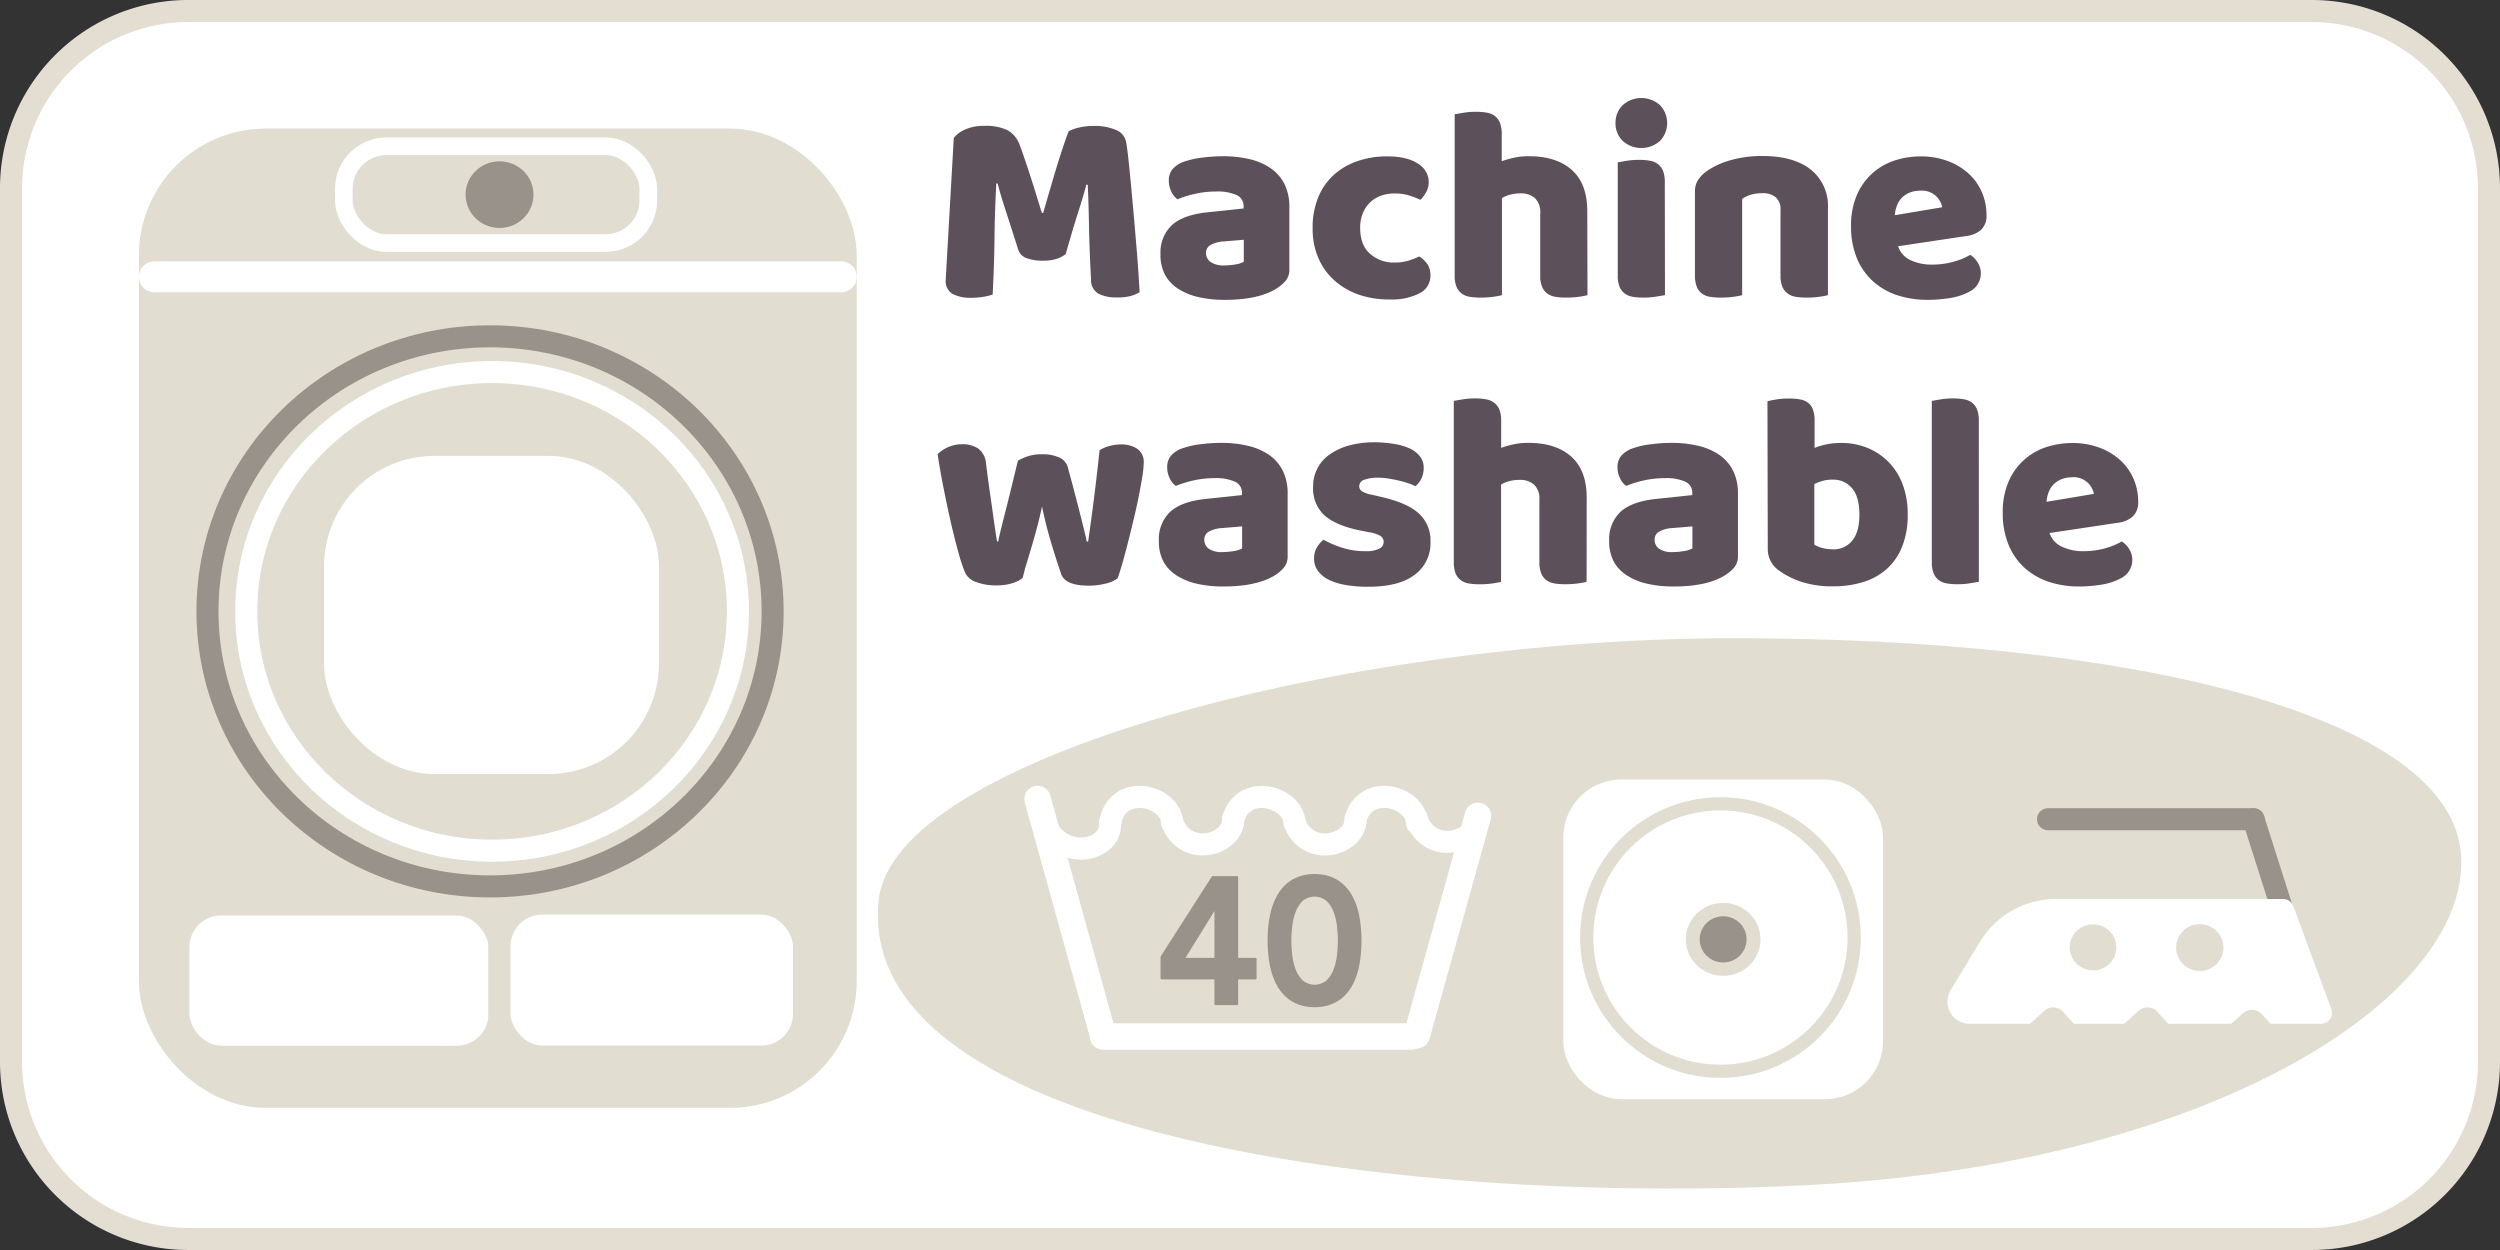 <svg id="Layer_1" data-name="Layer 1" xmlns="http://www.w3.org/2000/svg" viewBox="0 0 566.93 283.46"><rect x="0" y="0" width="566.93" height="283.46" fill="#333333" stroke="none"/><defs><style>.cls-1,.cls-10,.cls-12,.cls-6{fill:#fff;}.cls-2{fill:#e3ddd2;}.cls-16,.cls-17,.cls-18,.cls-3,.cls-4,.cls-5{fill:#e2ddd1;}.cls-15,.cls-16,.cls-17,.cls-18,.cls-4,.cls-6{stroke:#e2ddd1;}.cls-10,.cls-12,.cls-13,.cls-14,.cls-4,.cls-6,.cls-7,.cls-8,.cls-9{stroke-linecap:round;}.cls-10,.cls-12,.cls-13,.cls-14,.cls-18,.cls-4,.cls-6,.cls-7,.cls-8,.cls-9{stroke-linejoin:round;}.cls-4,.cls-9{stroke-width:7px;}.cls-10,.cls-12,.cls-13,.cls-5,.cls-8,.cls-9{stroke:#fff;}.cls-11,.cls-15,.cls-16,.cls-17,.cls-5{stroke-miterlimit:10;}.cls-10,.cls-11,.cls-13,.cls-5,.cls-6,.cls-7{stroke-width:5px;}.cls-14,.cls-7{fill:#99928a;}.cls-11,.cls-14,.cls-7{stroke:#99928a;}.cls-11,.cls-13,.cls-15,.cls-8,.cls-9{fill:none;}.cls-8{stroke-width:4px;}.cls-12,.cls-17,.cls-18{stroke-width:6px;}.cls-14{stroke-width:0.5px;}.cls-15,.cls-16{stroke-width:3px;}.cls-19{fill:#5c505b;}</style></defs><rect class="cls-1" x="2.5" y="2.5" width="561.93" height="278.46" rx="40.17"/><path class="cls-2" d="M524.26,5a37.71,37.71,0,0,1,37.67,37.67V240.79a37.71,37.71,0,0,1-37.67,37.67H42.67A37.71,37.71,0,0,1,5,240.79V42.67A37.71,37.71,0,0,1,42.67,5H524.26m0-5H42.67A42.66,42.66,0,0,0,0,42.67V240.79a42.66,42.66,0,0,0,42.67,42.67H524.26a42.66,42.66,0,0,0,42.67-42.67V42.67A42.66,42.66,0,0,0,524.26,0Z" transform="translate(0 0)"/><path class="cls-3" d="M558.11,194.12c-1.8-32.27-75.83-49.51-165.6-49.39-87.66.12-189.9,27.24-193.25,59.42C193.63,258.3,322,273.66,411.7,268.66S559.9,226.4,558.11,194.12Z" transform="translate(0 0)"/><rect class="cls-4" x="35" y="32.65" width="155.78" height="215.08" rx="25.26"/><ellipse class="cls-5" cx="111.59" cy="138.64" rx="55.75" ry="54.27"/><rect class="cls-6" x="40.45" y="205.11" width="72.82" height="34.53" rx="9.66"/><rect class="cls-6" x="113.28" y="204.9" width="69.05" height="34.71" rx="9.66"/><ellipse class="cls-7" cx="113.28" cy="44.14" rx="5.2" ry="5.06"/><rect class="cls-8" x="77.97" y="33.17" width="69.05" height="21.94" rx="9.66"/><line class="cls-9" x1="35" y1="62.78" x2="190.78" y2="62.78"/><rect class="cls-10" x="75.99" y="105.88" width="70.94" height="67.14" rx="22.51"/><ellipse class="cls-11" cx="111.13" cy="138.64" rx="64.08" ry="62.37"/><line class="cls-12" x1="235.29" y1="181.19" x2="250.14" y2="234.75"/><line class="cls-12" x1="250.14" y1="235.05" x2="320.09" y2="235.05"/><line class="cls-12" x1="335.16" y1="185.01" x2="321.3" y2="234.75"/><path class="cls-13" d="M251.91,186.13a6.26,6.26,0,0,1,5.4-5.33c3.66-.57,8.33,1.88,8.52,5.84" transform="translate(0 0)"/><path class="cls-13" d="M265.77,186.06a7,7,0,0,0,5.83,5.35c3.71.58,8.18-1.86,8.06-5.82" transform="translate(0 0)"/><path class="cls-13" d="M279.65,186.14a6.26,6.26,0,0,1,5.4-5.33c3.66-.57,8.33,1.88,8.52,5.84" transform="translate(0 0)"/><path class="cls-13" d="M293.51,186.07a7,7,0,0,0,5.83,5.35c3.71.58,8.18-1.86,8.06-5.81" transform="translate(0 0)"/><path class="cls-13" d="M321.27,185.47a7,7,0,0,0,5.83,5.35c3.71.58,8.18-1.85,8.06-5.81" transform="translate(0 0)"/><path class="cls-13" d="M236.7,186a9,9,0,0,0,6.68,6.25c4.06.89,8.75-1.48,8.34-5.82" transform="translate(0 0)"/><path class="cls-14" d="M275.65,221.85H263.43V217L275,198.93h5.53v18.53h4.18v4.39h-4.18v5.84h-4.88Zm0-16h-.08l-7.19,11.62h7.27Z" transform="translate(0 0)"/><path class="cls-14" d="M287.72,213.31a26.38,26.38,0,0,1,.55-5.82,15.54,15.54,0,0,1,1.44-4.07,10.07,10.07,0,0,1,2-2.64,8.75,8.75,0,0,1,4.51-2.17,11.24,11.24,0,0,1,3.78,0,8.75,8.75,0,0,1,4.51,2.17,10.07,10.07,0,0,1,2,2.64,16.3,16.3,0,0,1,1.44,4.07,31.12,31.12,0,0,1,0,11.65,16.3,16.3,0,0,1-1.44,4.07,10.07,10.07,0,0,1-2,2.64A8.75,8.75,0,0,1,300,228a11.24,11.24,0,0,1-3.78,0,8.75,8.75,0,0,1-4.51-2.17,10.07,10.07,0,0,1-2-2.64,15.54,15.54,0,0,1-1.44-4.07A26.41,26.41,0,0,1,287.72,213.31Zm4.87,0a28.6,28.6,0,0,0,.19,3.11,14,14,0,0,0,.75,3.35,7.11,7.11,0,0,0,1.66,2.68,4.44,4.44,0,0,0,5.85,0,7.13,7.13,0,0,0,1.67-2.68,14,14,0,0,0,.75-3.35,31.09,31.09,0,0,0,.18-3.11c0-.89-.06-1.92-.18-3.1a14,14,0,0,0-.75-3.35,7.25,7.25,0,0,0-1.67-2.69,4.47,4.47,0,0,0-5.85,0,7.23,7.23,0,0,0-1.66,2.69,14,14,0,0,0-.75,3.35A28.58,28.58,0,0,0,292.59,213.31Z" transform="translate(0 0)"/><path class="cls-13" d="M307.4,186.13a6.26,6.26,0,0,1,5.4-5.33c3.66-.57,8.33,1.88,8.52,5.84" transform="translate(0 0)"/><rect class="cls-10" x="357.01" y="179.27" width="67.5" height="67.5" rx="10.66"/><circle class="cls-15" cx="390.15" cy="212.61" r="30.33"/><ellipse class="cls-16" cx="390.76" cy="213.02" rx="6.97" ry="6.78"/><ellipse class="cls-7" cx="390.76" cy="213.02" rx="2.83" ry="2.75"/><line class="cls-7" x1="520.83" y1="216.52" x2="511.04" y2="185.79"/><line class="cls-7" x1="511.05" y1="185.78" x2="464.43" y2="185.78"/><path class="cls-10" d="M526.33,229.67H446.64a2.54,2.54,0,0,1-2.15-3.86l6.66-10.95a17.6,17.6,0,0,1,15-8.49h51.57Z" transform="translate(0 0)"/><ellipse class="cls-17" cx="474.64" cy="214.84" rx="2.3" ry="2.24"/><ellipse class="cls-17" cx="498.85" cy="214.88" rx="2.38" ry="2.32"/><rect class="cls-18" x="462.29" y="232.76" width="6.22" height="6.22" transform="translate(-38.06 372.85) rotate(-42.1)"/><rect class="cls-18" x="483.67" y="232.75" width="6.23" height="6.23" transform="translate(-32.53 387.18) rotate(-42.1)"/><rect class="cls-18" x="507.54" y="233.22" width="5.83" height="5.83" transform="translate(-26.61 403.12) rotate(-42.1)"/><path class="cls-19" d="M241.68,57.6a6.1,6.1,0,0,1-2.11,1.11,10.07,10.07,0,0,1-3,.41,10.57,10.57,0,0,1-3.75-.57,3.05,3.05,0,0,1-1.92-1.95c-1.17-3.7-2.14-6.69-2.89-9s-1.35-4.3-1.77-6h-.31c-.13,2.48-.22,4.74-.29,6.77s-.1,4-.12,6-.07,3.88-.13,5.86-.16,4.15-.28,6.55a10.91,10.91,0,0,1-2.14.53,15.88,15.88,0,0,1-2.65.22,8.76,8.76,0,0,1-4.32-.88,3.38,3.38,0,0,1-1.54-3.21l1.83-32.13a5.94,5.94,0,0,1,2.2-1.76,10,10,0,0,1,4.79-1,11,11,0,0,1,5.23,1A6.15,6.15,0,0,1,231.28,33c.38,1,.79,2.16,1.23,3.47s.88,2.64,1.32,4,.87,2.76,1.29,4.12.8,2.6,1.14,3.69h.31q1.52-5.3,3-10.24c1-3.29,1.93-6.06,2.77-8.28a10,10,0,0,1,2.42-.85,14.62,14.62,0,0,1,3.31-.35,12.08,12.08,0,0,1,5,.91,3.63,3.63,0,0,1,2.27,2.62q.26,1.26.54,3.87t.59,5.89q.31,3.28.63,6.93t.6,7c.19,2.25.35,4.3.47,6.17s.21,3.31.26,4.32a8.31,8.31,0,0,1-2.24.91,13,13,0,0,1-3,.28,9,9,0,0,1-4-.81,3.47,3.47,0,0,1-1.77-3.22q-.37-6.85-.47-12.35c-.06-3.65-.16-6.71-.28-9.19h-.32q-.63,2.44-1.83,6.17T241.68,57.6Z" transform="translate(0 0)"/><path class="cls-19" d="M277.27,35.43a26,26,0,0,1,6.21.69,13.86,13.86,0,0,1,4.78,2.11,9.55,9.55,0,0,1,3.06,3.59A11.56,11.56,0,0,1,292.39,47V61.07a3.92,3.92,0,0,1-.91,2.68,9.11,9.11,0,0,1-2.18,1.79Q285.21,68,277.77,68a26.28,26.28,0,0,1-6-.63,14.24,14.24,0,0,1-4.6-1.89,8.66,8.66,0,0,1-3-3.21,9.59,9.59,0,0,1-1-4.54,8.55,8.55,0,0,1,2.58-6.68q2.58-2.32,8-2.9l8.26-.88v-.44a2.69,2.69,0,0,0-1.61-2.61,10.74,10.74,0,0,0-4.63-.79,21.74,21.74,0,0,0-4.66.5,25.76,25.76,0,0,0-4.1,1.26,4.32,4.32,0,0,1-1.38-1.73,5.45,5.45,0,0,1-.57-2.43,4,4,0,0,1,.79-2.61,6,6,0,0,1,2.42-1.67,19.08,19.08,0,0,1,4.32-1A37.38,37.38,0,0,1,277.27,35.43Zm.5,24.76a14.92,14.92,0,0,0,2.37-.22,5.87,5.87,0,0,0,1.92-.6v-5l-4.54.38a6.88,6.88,0,0,0-2.89.75,2,2,0,0,0-1.14,1.89,2.52,2.52,0,0,0,1,2A5.36,5.36,0,0,0,277.77,60.19Z" transform="translate(0 0)"/><path class="cls-19" d="M316.2,43.87a9,9,0,0,0-3,.5,7,7,0,0,0-2.45,1.48,7.06,7.06,0,0,0-1.67,2.43,8.49,8.49,0,0,0-.63,3.4q0,3.91,2.23,5.86a8,8,0,0,0,5.45,2,10.72,10.72,0,0,0,3.28-.44,20.36,20.36,0,0,0,2.45-.94A6.59,6.59,0,0,1,323.76,60a4.7,4.7,0,0,1,.63,2.49,4.41,4.41,0,0,1-2.45,4,13.75,13.75,0,0,1-6.81,1.42A20.88,20.88,0,0,1,308,66.77a16.21,16.21,0,0,1-5.51-3.28,14.41,14.41,0,0,1-3.56-5.07,16.56,16.56,0,0,1-1.26-6.55A18.22,18.22,0,0,1,299,44.59a14.12,14.12,0,0,1,3.69-5.13,15.59,15.59,0,0,1,5.39-3,20.21,20.21,0,0,1,6.45-1c3,0,5.36.54,7,1.64A4.9,4.9,0,0,1,324,41.29a4.67,4.67,0,0,1-.56,2.23,7.71,7.71,0,0,1-1.33,1.8,20.19,20.19,0,0,0-2.58-1A11.11,11.11,0,0,0,316.2,43.87Z" transform="translate(0 0)"/><path class="cls-19" d="M360,66.93a16.15,16.15,0,0,1-2,.38,21.14,21.14,0,0,1-2.8.18,15.64,15.64,0,0,1-2.49-.18,4.33,4.33,0,0,1-1.86-.76A3.64,3.64,0,0,1,349.69,65a6.59,6.59,0,0,1-.41-2.56v-14A4.41,4.41,0,0,0,348,44.85a4.87,4.87,0,0,0-3.18-1,9,9,0,0,0-2.4.31,6.64,6.64,0,0,0-1.82.76V66.93a17,17,0,0,1-2,.38,21.25,21.25,0,0,1-2.8.18,15.47,15.47,0,0,1-2.49-.18,4.23,4.23,0,0,1-1.86-.76A3.74,3.74,0,0,1,330.28,65a6.8,6.8,0,0,1-.4-2.56V25.91l2-.34a16.78,16.78,0,0,1,2.74-.22,14.33,14.33,0,0,1,2.49.19,4.11,4.11,0,0,1,1.86.75,3.78,3.78,0,0,1,1.17,1.55,6.73,6.73,0,0,1,.41,2.55v6.17a21.37,21.37,0,0,1,2.48-.72,15.16,15.16,0,0,1,3.69-.41q6.24,0,9.73,3.12t3.5,9.29Z" transform="translate(0 0)"/><path class="cls-19" d="M366.35,27.87a5.53,5.53,0,0,1,1.61-4,6.33,6.33,0,0,1,8.5,0,5.85,5.85,0,0,1,0,8.06,6.33,6.33,0,0,1-8.5,0A5.54,5.54,0,0,1,366.35,27.87Zm11.22,39.06-2.05.34a16.78,16.78,0,0,1-2.74.22,15.47,15.47,0,0,1-2.49-.18,4.23,4.23,0,0,1-1.86-.76A3.74,3.74,0,0,1,367.26,65a6.8,6.8,0,0,1-.4-2.56V36.81l2-.34a16.78,16.78,0,0,1,2.74-.22,14.33,14.33,0,0,1,2.49.19,4.11,4.11,0,0,1,1.86.75,3.71,3.71,0,0,1,1.17,1.55,6.73,6.73,0,0,1,.41,2.55Z" transform="translate(0 0)"/><path class="cls-19" d="M403.77,47.59a3.54,3.54,0,0,0-1.1-2.87,4.54,4.54,0,0,0-3-.91,10,10,0,0,0-2.49.31,6.29,6.29,0,0,0-2.11,1V66.93a16.15,16.15,0,0,1-2,.38,21.14,21.14,0,0,1-2.8.18,15.64,15.64,0,0,1-2.49-.18,4.33,4.33,0,0,1-1.86-.76A3.64,3.64,0,0,1,384.78,65a6.59,6.59,0,0,1-.41-2.56V43.55a4.89,4.89,0,0,1,.72-2.77,7.87,7.87,0,0,1,2-2,17.9,17.9,0,0,1,5.38-2.46,25.82,25.82,0,0,1,7.22-.94q7.11,0,11,3.12a10.52,10.52,0,0,1,3.84,8.66V66.93a16.3,16.3,0,0,1-2,.38,21.4,21.4,0,0,1-2.81.18,15.42,15.42,0,0,1-2.48-.18,4.23,4.23,0,0,1-1.86-.76A3.66,3.66,0,0,1,404.18,65a6.79,6.79,0,0,1-.41-2.56Z" transform="translate(0 0)"/><path class="cls-19" d="M437.29,68a22.18,22.18,0,0,1-6.9-1,15.48,15.48,0,0,1-5.54-3.12,14.39,14.39,0,0,1-3.72-5.23,18.57,18.57,0,0,1-1.36-7.37,17.31,17.31,0,0,1,1.36-7.15,14.11,14.11,0,0,1,3.56-4.91,14.27,14.27,0,0,1,5-2.84,18.73,18.73,0,0,1,5.79-.91,17.27,17.27,0,0,1,6.08,1,14.47,14.47,0,0,1,4.73,2.77,12.37,12.37,0,0,1,3.09,4.22,13,13,0,0,1,1.1,5.35,4.3,4.3,0,0,1-1.2,3.28A6,6,0,0,1,446,53.51l-15.56,2.33A5.21,5.21,0,0,0,433.26,59a11.11,11.11,0,0,0,4.91,1,17.6,17.6,0,0,0,4.88-.66,15.35,15.35,0,0,0,3.75-1.55,5.26,5.26,0,0,1,1.7,1.77,4.6,4.6,0,0,1-1.95,6.61A13.83,13.83,0,0,1,442,67.62,32.17,32.17,0,0,1,437.29,68Zm-1.77-24.76a6.33,6.33,0,0,0-2.61.5,5.32,5.32,0,0,0-1.8,1.3,5.13,5.13,0,0,0-1,1.76,6.85,6.85,0,0,0-.41,2L440.44,47a4.78,4.78,0,0,0-1.39-2.52A4.64,4.64,0,0,0,435.52,43.24Z" transform="translate(0 0)"/><path class="cls-19" d="M231.91,131.05a6.78,6.78,0,0,1-2.39,1.22,12,12,0,0,1-3.59.48,12.55,12.55,0,0,1-4.48-.73,4.3,4.3,0,0,1-2.52-2,36.17,36.17,0,0,1-1.6-4.79c-.61-2.19-1.21-4.58-1.8-7.19s-1.14-5.25-1.67-7.93-.93-5.06-1.23-7.12A8,8,0,0,1,215,101.4a7.82,7.82,0,0,1,3.24-.66,6.24,6.24,0,0,1,3.62,1,4.58,4.58,0,0,1,1.74,3.37q.61,4.78,1.07,7.91t.72,5.1c.19,1.32.34,2.33.44,3s.2,1.25.28,1.67h.26c.12-.67.34-1.64.66-2.93s.68-2.74,1.1-4.38.86-3.41,1.32-5.32.93-3.81,1.39-5.7a13.26,13.26,0,0,1,2.49-1.07,10.6,10.6,0,0,1,3-.38,9.38,9.38,0,0,1,3.78.69,3.4,3.4,0,0,1,2,2.15c.5,1.84,1,3.64,1.45,5.38s.88,3.36,1.26,4.85.71,2.82,1,4,.5,2.07.63,2.74h.31c.46-3.23.92-6.59,1.36-10.08s.85-7,1.23-10.64a8.23,8.23,0,0,1,2.39-1,10.36,10.36,0,0,1,2.52-.32,6.53,6.53,0,0,1,3.65,1,3.6,3.6,0,0,1,1.45,3.27,21.37,21.37,0,0,1-.31,3c-.21,1.34-.49,2.85-.82,4.53s-.73,3.45-1.17,5.3-.88,3.63-1.32,5.35-.86,3.28-1.26,4.66-.75,2.46-1,3.22a6.79,6.79,0,0,1-2.71,1.22,15.34,15.34,0,0,1-3.91.48c-3.52,0-5.6-.89-6.23-2.65-.25-.76-.57-1.71-.95-2.87s-.77-2.42-1.19-3.81-.82-2.82-1.2-4.31-.69-2.93-1-4.32c-.29,1.47-.65,3-1.07,4.57s-.85,3.11-1.29,4.6-.85,2.85-1.23,4.09S232.12,130.29,231.91,131.05Z" transform="translate(0 0)"/><path class="cls-19" d="M276.89,100.43a26,26,0,0,1,6.21.69,14,14,0,0,1,4.79,2.11,9.53,9.53,0,0,1,3.05,3.59A11.56,11.56,0,0,1,292,112v14.11a3.92,3.92,0,0,1-.91,2.68,9.06,9.06,0,0,1-2.17,1.79Q284.82,133,277.4,133a26.31,26.31,0,0,1-6-.63,14.24,14.24,0,0,1-4.6-1.89,8.66,8.66,0,0,1-3-3.21,9.59,9.59,0,0,1-1-4.54,8.55,8.55,0,0,1,2.58-6.68q2.58-2.33,8-2.9l8.26-.88v-.44a2.69,2.69,0,0,0-1.61-2.61,10.71,10.71,0,0,0-4.63-.79,21.74,21.74,0,0,0-4.66.5,25.76,25.76,0,0,0-4.1,1.26,4.32,4.32,0,0,1-1.38-1.73,5.45,5.45,0,0,1-.57-2.43,4,4,0,0,1,.79-2.61,6,6,0,0,1,2.42-1.67,19.08,19.08,0,0,1,4.32-1A37.38,37.38,0,0,1,276.89,100.43Zm.51,24.76a14.91,14.91,0,0,0,2.36-.22,5.87,5.87,0,0,0,1.92-.6v-5l-4.54.38a6.88,6.88,0,0,0-2.89.75,2,2,0,0,0-1.14,1.89,2.52,2.52,0,0,0,1,2.05A5.31,5.31,0,0,0,277.4,125.19Z" transform="translate(0 0)"/><path class="cls-19" d="M324.39,122.86a8.83,8.83,0,0,1-3.59,7.49q-3.58,2.72-10.58,2.71a29.16,29.16,0,0,1-4.92-.38,14.15,14.15,0,0,1-3.87-1.16,7,7,0,0,1-2.52-2,4.5,4.5,0,0,1-.91-2.83,4.82,4.82,0,0,1,.63-2.55,6.39,6.39,0,0,1,1.51-1.74,24,24,0,0,0,4.19,1.8,17.05,17.05,0,0,0,5.45.79,6.32,6.32,0,0,0,3-.57,1.7,1.7,0,0,0,1-1.51,1.58,1.58,0,0,0-.76-1.39,7.06,7.06,0,0,0-2.52-.82l-1.89-.37q-5.47-1.08-8.16-3.37a8.23,8.23,0,0,1-2.67-6.59,8.71,8.71,0,0,1,3.84-7.37,14.2,14.2,0,0,1,4.38-2,21.56,21.56,0,0,1,5.64-.7,26.44,26.44,0,0,1,4.38.35,14.39,14.39,0,0,1,3.56,1,6.42,6.42,0,0,1,2.39,1.8,4,4,0,0,1,.88,2.61,5.45,5.45,0,0,1-.53,2.49,5.59,5.59,0,0,1-1.36,1.73,7.82,7.82,0,0,0-1.51-.66c-.67-.23-1.41-.44-2.21-.63s-1.6-.35-2.42-.47a14.4,14.4,0,0,0-2.24-.19,8.77,8.77,0,0,0-3.21.47,1.56,1.56,0,0,0-1.13,1.48,1.35,1.35,0,0,0,.63,1.14,7.17,7.17,0,0,0,2.39.81l1.95.45q6,1.38,8.6,3.81A8.24,8.24,0,0,1,324.39,122.86Z" transform="translate(0 0)"/><path class="cls-19" d="M359.8,131.93a16.15,16.15,0,0,1-2,.38,21.14,21.14,0,0,1-2.8.18,15.64,15.64,0,0,1-2.49-.18,4.33,4.33,0,0,1-1.86-.76A3.64,3.64,0,0,1,349.5,130a6.56,6.56,0,0,1-.41-2.56v-14a4.41,4.41,0,0,0-1.29-3.62,4.87,4.87,0,0,0-3.18-1,8.92,8.92,0,0,0-2.4.31,6.64,6.64,0,0,0-1.82.76v22.05a17,17,0,0,1-2,.38,21.25,21.25,0,0,1-2.8.18,15.47,15.47,0,0,1-2.49-.18,4.23,4.23,0,0,1-1.86-.76,3.74,3.74,0,0,1-1.17-1.54,6.77,6.77,0,0,1-.4-2.56V90.91l2-.34a16.78,16.78,0,0,1,2.74-.22,14.33,14.33,0,0,1,2.49.19,4.11,4.11,0,0,1,1.86.75A3.67,3.67,0,0,1,340,92.84a6.52,6.52,0,0,1,.42,2.55v6.17a21.37,21.37,0,0,1,2.48-.72,15.16,15.16,0,0,1,3.69-.41q6.24,0,9.73,3.12t3.5,9.29Z" transform="translate(0 0)"/><path class="cls-19" d="M379,100.43a26,26,0,0,1,6.21.69,14,14,0,0,1,4.79,2.11,9.53,9.53,0,0,1,3.05,3.59,11.42,11.42,0,0,1,1.07,5.14v14.11a3.92,3.92,0,0,1-.91,2.68,9.06,9.06,0,0,1-2.17,1.79Q387,133,379.52,133a26.37,26.37,0,0,1-6-.63,14.24,14.24,0,0,1-4.6-1.89,8.66,8.66,0,0,1-3-3.21,9.59,9.59,0,0,1-1-4.54,8.55,8.55,0,0,1,2.58-6.68c1.73-1.55,4.39-2.52,8-2.9l8.26-.88v-.44a2.69,2.69,0,0,0-1.61-2.61,10.71,10.71,0,0,0-4.63-.79,21.74,21.74,0,0,0-4.66.5,25.76,25.76,0,0,0-4.1,1.26,4.41,4.41,0,0,1-1.38-1.73,5.45,5.45,0,0,1-.57-2.43,4,4,0,0,1,.79-2.61,6,6,0,0,1,2.42-1.67,19.08,19.08,0,0,1,4.32-1A37.38,37.38,0,0,1,379,100.43Zm.51,24.76a14.91,14.91,0,0,0,2.36-.22,5.87,5.87,0,0,0,1.92-.6v-5l-4.54.38a6.88,6.88,0,0,0-2.89.75,2,2,0,0,0-1.14,1.89,2.52,2.52,0,0,0,1,2.05A5.31,5.31,0,0,0,379.52,125.19Z" transform="translate(0 0)"/><path class="cls-19" d="M400.81,91a16.74,16.74,0,0,1,2-.41,17.53,17.53,0,0,1,2.83-.22,14.49,14.49,0,0,1,2.49.19,4.2,4.2,0,0,1,1.86.75,3.46,3.46,0,0,1,1.13,1.55,7.22,7.22,0,0,1,.38,2.55v6.17a15.52,15.52,0,0,1,3-.88,17.77,17.77,0,0,1,3.12-.25,15.48,15.48,0,0,1,5.73,1.07,14,14,0,0,1,4.79,3.12,14.38,14.38,0,0,1,3.28,5.07,18.86,18.86,0,0,1,1.19,7,19.05,19.05,0,0,1-1.22,7.15A13.61,13.61,0,0,1,428,128.9a14.42,14.42,0,0,1-5.38,3.06,22.65,22.65,0,0,1-7,1,22.24,22.24,0,0,1-7.05-1,18.65,18.65,0,0,1-4.92-2.42,5.93,5.93,0,0,1-2.77-5Zm14.74,33.58a5.47,5.47,0,0,0,4.51-2q1.6-2,1.6-5.89c0-2.64-.54-4.62-1.63-5.92a5.48,5.48,0,0,0-4.41-2,8.17,8.17,0,0,0-2.18.25,13.07,13.07,0,0,0-2,.75v13.74a6.46,6.46,0,0,0,1.67.72A8.76,8.76,0,0,0,415.55,124.56Z" transform="translate(0 0)"/><path class="cls-19" d="M448.75,131.93l-2,.34a16.82,16.82,0,0,1-2.75.22,15.42,15.42,0,0,1-2.48-.18,4.23,4.23,0,0,1-1.86-.76,3.66,3.66,0,0,1-1.17-1.54,6.75,6.75,0,0,1-.41-2.56V90.91l2-.34a16.69,16.69,0,0,1,2.74-.22,14.49,14.49,0,0,1,2.49.19,4.2,4.2,0,0,1,1.86.75,3.67,3.67,0,0,1,1.16,1.55,6.54,6.54,0,0,1,.41,2.55Z" transform="translate(0 0)"/><path class="cls-19" d="M471.68,133a22.16,22.16,0,0,1-6.89-1,15.61,15.61,0,0,1-5.55-3.12,14.49,14.49,0,0,1-3.71-5.23,18.4,18.4,0,0,1-1.36-7.37,17.15,17.15,0,0,1,1.36-7.15,14.09,14.09,0,0,1,3.55-4.91,14.27,14.27,0,0,1,5-2.84,18.8,18.8,0,0,1,5.8-.91,17.31,17.31,0,0,1,6.08,1,14.58,14.58,0,0,1,4.73,2.77,12.21,12.21,0,0,1,3.08,4.22,12.84,12.84,0,0,1,1.11,5.35,4.34,4.34,0,0,1-1.2,3.28,6,6,0,0,1-3.34,1.45l-15.56,2.33a5.2,5.2,0,0,0,2.83,3.12,11.19,11.19,0,0,0,4.92,1,17.6,17.6,0,0,0,4.88-.66,15.52,15.52,0,0,0,3.75-1.55,5.26,5.26,0,0,1,1.7,1.77,4.63,4.63,0,0,1-1.95,6.61,13.91,13.91,0,0,1-4.54,1.45A32.3,32.3,0,0,1,471.68,133Zm-1.76-24.76a6.3,6.3,0,0,0-2.61.5,5.22,5.22,0,0,0-1.8,1.3,5.32,5.32,0,0,0-1,1.76,7.2,7.2,0,0,0-.41,2L474.83,112a4.66,4.66,0,0,0-4.91-3.78Z" transform="translate(0 0)"/></svg>